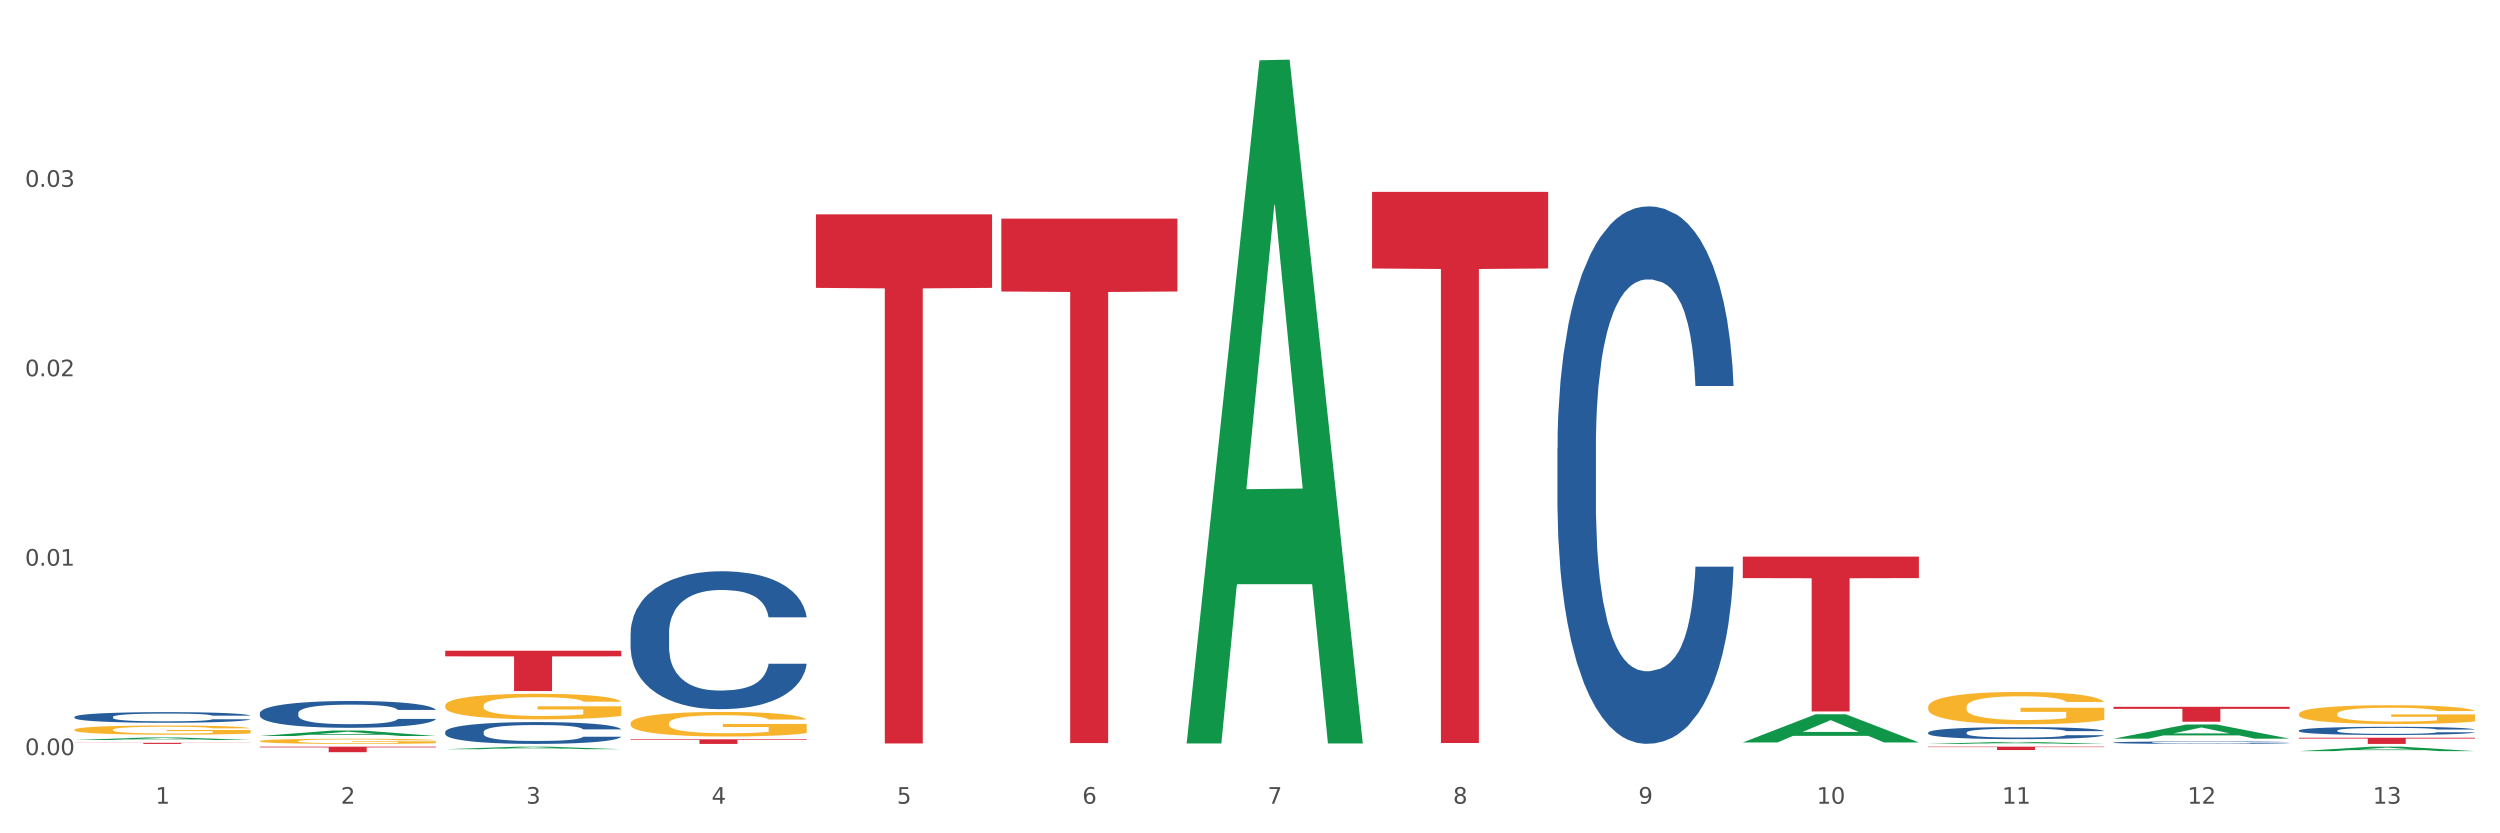 <?xml version="1.0" encoding="utf-8" standalone="no"?>
<!DOCTYPE svg PUBLIC "-//W3C//DTD SVG 1.1//EN"
  "http://www.w3.org/Graphics/SVG/1.1/DTD/svg11.dtd">
<svg xmlns:xlink="http://www.w3.org/1999/xlink" width="1080pt" height="360pt" viewBox="0 0 1080 360" xmlns="http://www.w3.org/2000/svg" version="1.1">
 <rect x="0" y="0" width="1080" height="360" fill="#333333" stroke="none"/>
 <defs>
  <style type="text/css">*{stroke-linejoin: round; stroke-linecap: butt}</style>
 </defs>
 <g id="figure_1">
  <g id="patch_1">
   <path d="M 0 360 
L 1080 360 
L 1080 0 
L 0 0 
z
" style="fill: #ffffff; stroke: #ffffff; stroke-linejoin: miter"/>
  </g>
  <g id="axes_1">
   <g id="matplotlib.axis_1">
    <g id="xtick_1">
     <g id="text_1">
      <!-- 1 -->
      <g style="fill: #4d4d4d" transform="translate(67.159 347.204) scale(0.096 -0.096)">
       <defs>
        <path id="DejaVuSans-31" d="M 794 531 
L 1825 531 
L 1825 4091 
L 703 3866 
L 703 4441 
L 1819 4666 
L 2450 4666 
L 2450 531 
L 3481 531 
L 3481 0 
L 794 0 
L 794 531 
z
" transform="scale(0.016)"/>
       </defs>
       <use xlink:href="#DejaVuSans-31"/>
      </g>
     </g>
    </g>
    <g id="xtick_2">
     <g id="text_2">
      <!-- 2 -->
      <g style="fill: #4d4d4d" transform="translate(147.238 347.204) scale(0.096 -0.096)">
       <defs>
        <path id="DejaVuSans-32" d="M 1228 531 
L 3431 531 
L 3431 0 
L 469 0 
L 469 531 
Q 828 903 1448 1529 
Q 2069 2156 2228 2338 
Q 2531 2678 2651 2914 
Q 2772 3150 2772 3378 
Q 2772 3750 2511 3984 
Q 2250 4219 1831 4219 
Q 1534 4219 1204 4116 
Q 875 4013 500 3803 
L 500 4441 
Q 881 4594 1212 4672 
Q 1544 4750 1819 4750 
Q 2544 4750 2975 4387 
Q 3406 4025 3406 3419 
Q 3406 3131 3298 2873 
Q 3191 2616 2906 2266 
Q 2828 2175 2409 1742 
Q 1991 1309 1228 531 
z
" transform="scale(0.016)"/>
       </defs>
       <use xlink:href="#DejaVuSans-32"/>
      </g>
     </g>
    </g>
    <g id="xtick_3">
     <g id="text_3">
      <!-- 3 -->
      <g style="fill: #4d4d4d" transform="translate(227.317 347.204) scale(0.096 -0.096)">
       <defs>
        <path id="DejaVuSans-33" d="M 2597 2516 
Q 3050 2419 3304 2112 
Q 3559 1806 3559 1356 
Q 3559 666 3084 287 
Q 2609 -91 1734 -91 
Q 1441 -91 1130 -33 
Q 819 25 488 141 
L 488 750 
Q 750 597 1062 519 
Q 1375 441 1716 441 
Q 2309 441 2620 675 
Q 2931 909 2931 1356 
Q 2931 1769 2642 2001 
Q 2353 2234 1838 2234 
L 1294 2234 
L 1294 2753 
L 1863 2753 
Q 2328 2753 2575 2939 
Q 2822 3125 2822 3475 
Q 2822 3834 2567 4026 
Q 2313 4219 1838 4219 
Q 1578 4219 1281 4162 
Q 984 4106 628 3988 
L 628 4550 
Q 988 4650 1302 4700 
Q 1616 4750 1894 4750 
Q 2613 4750 3031 4423 
Q 3450 4097 3450 3541 
Q 3450 3153 3228 2886 
Q 3006 2619 2597 2516 
z
" transform="scale(0.016)"/>
       </defs>
       <use xlink:href="#DejaVuSans-33"/>
      </g>
     </g>
    </g>
    <g id="xtick_4">
     <g id="text_4">
      <!-- 4 -->
      <g style="fill: #4d4d4d" transform="translate(307.396 347.204) scale(0.096 -0.096)">
       <defs>
        <path id="DejaVuSans-34" d="M 2419 4116 
L 825 1625 
L 2419 1625 
L 2419 4116 
z
M 2253 4666 
L 3047 4666 
L 3047 1625 
L 3713 1625 
L 3713 1100 
L 3047 1100 
L 3047 0 
L 2419 0 
L 2419 1100 
L 313 1100 
L 313 1709 
L 2253 4666 
z
" transform="scale(0.016)"/>
       </defs>
       <use xlink:href="#DejaVuSans-34"/>
      </g>
     </g>
    </g>
    <g id="xtick_5">
     <g id="text_5">
      <!-- 5 -->
      <g style="fill: #4d4d4d" transform="translate(387.475 347.204) scale(0.096 -0.096)">
       <defs>
        <path id="DejaVuSans-35" d="M 691 4666 
L 3169 4666 
L 3169 4134 
L 1269 4134 
L 1269 2991 
Q 1406 3038 1543 3061 
Q 1681 3084 1819 3084 
Q 2600 3084 3056 2656 
Q 3513 2228 3513 1497 
Q 3513 744 3044 326 
Q 2575 -91 1722 -91 
Q 1428 -91 1123 -41 
Q 819 9 494 109 
L 494 744 
Q 775 591 1075 516 
Q 1375 441 1709 441 
Q 2250 441 2565 725 
Q 2881 1009 2881 1497 
Q 2881 1984 2565 2268 
Q 2250 2553 1709 2553 
Q 1456 2553 1204 2497 
Q 953 2441 691 2322 
L 691 4666 
z
" transform="scale(0.016)"/>
       </defs>
       <use xlink:href="#DejaVuSans-35"/>
      </g>
     </g>
    </g>
    <g id="xtick_6">
     <g id="text_6">
      <!-- 6 -->
      <g style="fill: #4d4d4d" transform="translate(467.554 347.204) scale(0.096 -0.096)">
       <defs>
        <path id="DejaVuSans-36" d="M 2113 2584 
Q 1688 2584 1439 2293 
Q 1191 2003 1191 1497 
Q 1191 994 1439 701 
Q 1688 409 2113 409 
Q 2538 409 2786 701 
Q 3034 994 3034 1497 
Q 3034 2003 2786 2293 
Q 2538 2584 2113 2584 
z
M 3366 4563 
L 3366 3988 
Q 3128 4100 2886 4159 
Q 2644 4219 2406 4219 
Q 1781 4219 1451 3797 
Q 1122 3375 1075 2522 
Q 1259 2794 1537 2939 
Q 1816 3084 2150 3084 
Q 2853 3084 3261 2657 
Q 3669 2231 3669 1497 
Q 3669 778 3244 343 
Q 2819 -91 2113 -91 
Q 1303 -91 875 529 
Q 447 1150 447 2328 
Q 447 3434 972 4092 
Q 1497 4750 2381 4750 
Q 2619 4750 2861 4703 
Q 3103 4656 3366 4563 
z
" transform="scale(0.016)"/>
       </defs>
       <use xlink:href="#DejaVuSans-36"/>
      </g>
     </g>
    </g>
    <g id="xtick_7">
     <g id="text_7">
      <!-- 7 -->
      <g style="fill: #4d4d4d" transform="translate(547.634 347.204) scale(0.096 -0.096)">
       <defs>
        <path id="DejaVuSans-37" d="M 525 4666 
L 3525 4666 
L 3525 4397 
L 1831 0 
L 1172 0 
L 2766 4134 
L 525 4134 
L 525 4666 
z
" transform="scale(0.016)"/>
       </defs>
       <use xlink:href="#DejaVuSans-37"/>
      </g>
     </g>
    </g>
    <g id="xtick_8">
     <g id="text_8">
      <!-- 8 -->
      <g style="fill: #4d4d4d" transform="translate(627.713 347.204) scale(0.096 -0.096)">
       <defs>
        <path id="DejaVuSans-38" d="M 2034 2216 
Q 1584 2216 1326 1975 
Q 1069 1734 1069 1313 
Q 1069 891 1326 650 
Q 1584 409 2034 409 
Q 2484 409 2743 651 
Q 3003 894 3003 1313 
Q 3003 1734 2745 1975 
Q 2488 2216 2034 2216 
z
M 1403 2484 
Q 997 2584 770 2862 
Q 544 3141 544 3541 
Q 544 4100 942 4425 
Q 1341 4750 2034 4750 
Q 2731 4750 3128 4425 
Q 3525 4100 3525 3541 
Q 3525 3141 3298 2862 
Q 3072 2584 2669 2484 
Q 3125 2378 3379 2068 
Q 3634 1759 3634 1313 
Q 3634 634 3220 271 
Q 2806 -91 2034 -91 
Q 1263 -91 848 271 
Q 434 634 434 1313 
Q 434 1759 690 2068 
Q 947 2378 1403 2484 
z
M 1172 3481 
Q 1172 3119 1398 2916 
Q 1625 2713 2034 2713 
Q 2441 2713 2670 2916 
Q 2900 3119 2900 3481 
Q 2900 3844 2670 4047 
Q 2441 4250 2034 4250 
Q 1625 4250 1398 4047 
Q 1172 3844 1172 3481 
z
" transform="scale(0.016)"/>
       </defs>
       <use xlink:href="#DejaVuSans-38"/>
      </g>
     </g>
    </g>
    <g id="xtick_9">
     <g id="text_9">
      <!-- 9 -->
      <g style="fill: #4d4d4d" transform="translate(707.792 347.204) scale(0.096 -0.096)">
       <defs>
        <path id="DejaVuSans-39" d="M 703 97 
L 703 672 
Q 941 559 1184 500 
Q 1428 441 1663 441 
Q 2288 441 2617 861 
Q 2947 1281 2994 2138 
Q 2813 1869 2534 1725 
Q 2256 1581 1919 1581 
Q 1219 1581 811 2004 
Q 403 2428 403 3163 
Q 403 3881 828 4315 
Q 1253 4750 1959 4750 
Q 2769 4750 3195 4129 
Q 3622 3509 3622 2328 
Q 3622 1225 3098 567 
Q 2575 -91 1691 -91 
Q 1453 -91 1209 -44 
Q 966 3 703 97 
z
M 1959 2075 
Q 2384 2075 2632 2365 
Q 2881 2656 2881 3163 
Q 2881 3666 2632 3958 
Q 2384 4250 1959 4250 
Q 1534 4250 1286 3958 
Q 1038 3666 1038 3163 
Q 1038 2656 1286 2365 
Q 1534 2075 1959 2075 
z
" transform="scale(0.016)"/>
       </defs>
       <use xlink:href="#DejaVuSans-39"/>
      </g>
     </g>
    </g>
    <g id="xtick_10">
     <g id="text_10">
      <!-- 10 -->
      <g style="fill: #4d4d4d" transform="translate(784.817 347.204) scale(0.096 -0.096)">
       <defs>
        <path id="DejaVuSans-30" d="M 2034 4250 
Q 1547 4250 1301 3770 
Q 1056 3291 1056 2328 
Q 1056 1369 1301 889 
Q 1547 409 2034 409 
Q 2525 409 2770 889 
Q 3016 1369 3016 2328 
Q 3016 3291 2770 3770 
Q 2525 4250 2034 4250 
z
M 2034 4750 
Q 2819 4750 3233 4129 
Q 3647 3509 3647 2328 
Q 3647 1150 3233 529 
Q 2819 -91 2034 -91 
Q 1250 -91 836 529 
Q 422 1150 422 2328 
Q 422 3509 836 4129 
Q 1250 4750 2034 4750 
z
" transform="scale(0.016)"/>
       </defs>
       <use xlink:href="#DejaVuSans-31"/>
       <use xlink:href="#DejaVuSans-30" transform="translate(63.623 0)"/>
      </g>
     </g>
    </g>
    <g id="xtick_11">
     <g id="text_11">
      <!-- 11 -->
      <g style="fill: #4d4d4d" transform="translate(864.896 347.204) scale(0.096 -0.096)">
       <use xlink:href="#DejaVuSans-31"/>
       <use xlink:href="#DejaVuSans-31" transform="translate(63.623 0)"/>
      </g>
     </g>
    </g>
    <g id="xtick_12">
     <g id="text_12">
      <!-- 12 -->
      <g style="fill: #4d4d4d" transform="translate(944.975 347.204) scale(0.096 -0.096)">
       <use xlink:href="#DejaVuSans-31"/>
       <use xlink:href="#DejaVuSans-32" transform="translate(63.623 0)"/>
      </g>
     </g>
    </g>
    <g id="xtick_13">
     <g id="text_13">
      <!-- 13 -->
      <g style="fill: #4d4d4d" transform="translate(1025.054 347.204) scale(0.096 -0.096)">
       <use xlink:href="#DejaVuSans-31"/>
       <use xlink:href="#DejaVuSans-33" transform="translate(63.623 0)"/>
      </g>
     </g>
    </g>
    <g id="xtick_14"/>
    <g id="xtick_15"/>
    <g id="xtick_16"/>
    <g id="xtick_17"/>
    <g id="xtick_18"/>
    <g id="xtick_19"/>
    <g id="xtick_20"/>
    <g id="xtick_21"/>
    <g id="xtick_22"/>
    <g id="xtick_23"/>
    <g id="xtick_24"/>
    <g id="xtick_25"/>
   </g>
   <g id="matplotlib.axis_2">
    <g id="ytick_1">
     <g id="text_14">
      <!-- 0.00 -->
      <g style="fill: #4d4d4d" transform="translate(10.8 326.205) scale(0.096 -0.096)">
       <defs>
        <path id="DejaVuSans-2e" d="M 684 794 
L 1344 794 
L 1344 0 
L 684 0 
L 684 794 
z
" transform="scale(0.016)"/>
       </defs>
       <use xlink:href="#DejaVuSans-30"/>
       <use xlink:href="#DejaVuSans-2e" transform="translate(63.623 0)"/>
       <use xlink:href="#DejaVuSans-30" transform="translate(95.41 0)"/>
       <use xlink:href="#DejaVuSans-30" transform="translate(159.033 0)"/>
      </g>
     </g>
    </g>
    <g id="ytick_2">
     <g id="text_15">
      <!-- 0.01 -->
      <g style="fill: #4d4d4d" transform="translate(10.8 244.375) scale(0.096 -0.096)">
       <use xlink:href="#DejaVuSans-30"/>
       <use xlink:href="#DejaVuSans-2e" transform="translate(63.623 0)"/>
       <use xlink:href="#DejaVuSans-30" transform="translate(95.41 0)"/>
       <use xlink:href="#DejaVuSans-31" transform="translate(159.033 0)"/>
      </g>
     </g>
    </g>
    <g id="ytick_3">
     <g id="text_16">
      <!-- 0.02 -->
      <g style="fill: #4d4d4d" transform="translate(10.8 162.546) scale(0.096 -0.096)">
       <use xlink:href="#DejaVuSans-30"/>
       <use xlink:href="#DejaVuSans-2e" transform="translate(63.623 0)"/>
       <use xlink:href="#DejaVuSans-30" transform="translate(95.41 0)"/>
       <use xlink:href="#DejaVuSans-32" transform="translate(159.033 0)"/>
      </g>
     </g>
    </g>
    <g id="ytick_4">
     <g id="text_17">
      <!-- 0.03 -->
      <g style="fill: #4d4d4d" transform="translate(10.8 80.716) scale(0.096 -0.096)">
       <use xlink:href="#DejaVuSans-30"/>
       <use xlink:href="#DejaVuSans-2e" transform="translate(63.623 0)"/>
       <use xlink:href="#DejaVuSans-30" transform="translate(95.41 0)"/>
       <use xlink:href="#DejaVuSans-33" transform="translate(159.033 0)"/>
      </g>
     </g>
    </g>
    <g id="ytick_5"/>
    <g id="ytick_6"/>
    <g id="ytick_7"/>
    <g id="ytick_8"/>
   </g>
   <g id="PolyCollection_1">
    <path d="M 32.175 319.691 
L 32.253 319.69 
L 63.625 318.577 
L 76.644 318.576 
L 108.25 319.693 
L 93.192 319.693 
L 86.369 319.433 
L 53.978 319.433 
L 53.743 319.437 
L 47.155 319.693 
L 32.175 319.693 
L 32.175 319.691 
L 58.056 319.278 
L 82.291 319.277 
L 70.291 318.814 
L 70.134 318.812 
L 69.977 318.815 
L 57.978 319.277 
L 58.056 319.278 
L 32.175 319.691 
z
" clip-path="url(#pa057fc8366)" style="fill: #109648"/>
    <path d="M 112.254 317.947 
L 112.333 317.945 
L 143.704 315.597 
L 156.723 315.595 
L 188.329 317.951 
L 173.271 317.951 
L 166.448 317.403 
L 134.057 317.403 
L 133.822 317.411 
L 127.234 317.951 
L 112.254 317.951 
L 112.254 317.947 
L 138.135 317.075 
L 162.37 317.073 
L 150.37 316.097 
L 150.213 316.093 
L 150.056 316.099 
L 138.057 317.073 
L 138.135 317.075 
L 112.254 317.947 
z
" clip-path="url(#pa057fc8366)" style="fill: #109648"/>
    <path d="M 192.333 323.659 
L 192.412 323.658 
L 223.783 322.558 
L 236.802 322.557 
L 268.408 323.661 
L 253.35 323.661 
L 246.527 323.404 
L 214.136 323.404 
L 213.901 323.408 
L 207.313 323.661 
L 192.333 323.661 
L 192.333 323.659 
L 218.215 323.251 
L 242.449 323.25 
L 230.449 322.793 
L 230.292 322.791 
L 230.136 322.794 
L 218.136 323.25 
L 218.215 323.251 
L 192.333 323.659 
z
" clip-path="url(#pa057fc8366)" style="fill: #109648"/>
    <path d="M 512.65 320.624 
L 512.728 320.347 
L 544.1 26.037 
L 557.119 25.759 
L 588.725 321.179 
L 573.667 321.179 
L 566.844 252.386 
L 534.453 252.386 
L 534.218 253.496 
L 527.63 321.179 
L 512.65 321.179 
L 512.65 320.624 
L 538.531 211.333 
L 562.765 211.055 
L 550.766 88.727 
L 550.609 88.172 
L 550.452 89.004 
L 538.453 211.055 
L 538.531 211.333 
L 512.65 320.624 
z
" clip-path="url(#pa057fc8366)" style="fill: #109648"/>
    <path d="M 913.046 319.102 
L 913.124 319.096 
L 944.495 312.985 
L 957.514 312.98 
L 989.121 319.114 
L 974.063 319.114 
L 967.239 317.685 
L 934.849 317.685 
L 934.613 317.708 
L 928.025 319.114 
L 913.046 319.114 
L 913.046 319.102 
L 938.927 316.833 
L 963.161 316.827 
L 951.162 314.287 
L 951.005 314.276 
L 950.848 314.293 
L 938.848 316.827 
L 938.927 316.833 
L 913.046 319.102 
z
" clip-path="url(#pa057fc8366)" style="fill: #109648"/>
    <path d="M 993.125 324.499 
L 993.203 324.497 
L 1024.574 322.559 
L 1037.594 322.557 
L 1069.2 324.502 
L 1054.142 324.502 
L 1047.319 324.049 
L 1014.928 324.049 
L 1014.693 324.057 
L 1008.105 324.502 
L 993.125 324.502 
L 993.125 324.499 
L 1019.006 323.779 
L 1043.24 323.777 
L 1031.241 322.972 
L 1031.084 322.968 
L 1030.927 322.974 
L 1018.928 323.777 
L 1019.006 323.779 
L 993.125 324.499 
z
" clip-path="url(#pa057fc8366)" style="fill: #109648"/>
    <path d="M 752.887 320.717 
L 752.966 320.706 
L 784.337 308.564 
L 797.356 308.552 
L 828.963 320.74 
L 813.904 320.74 
L 807.081 317.902 
L 774.69 317.902 
L 774.455 317.948 
L 767.867 320.74 
L 752.887 320.74 
L 752.887 320.717 
L 778.769 316.208 
L 803.003 316.197 
L 791.003 311.15 
L 790.847 311.127 
L 790.69 311.162 
L 778.69 316.197 
L 778.769 316.208 
L 752.887 320.717 
z
" clip-path="url(#pa057fc8366)" style="fill: #109648"/>
    <path d="M 832.967 321.369 
L 833.045 321.368 
L 864.416 320.507 
L 877.435 320.506 
L 909.042 321.37 
L 893.984 321.37 
L 887.16 321.169 
L 854.769 321.169 
L 854.534 321.172 
L 847.946 321.37 
L 832.967 321.37 
L 832.967 321.369 
L 858.848 321.049 
L 883.082 321.048 
L 871.083 320.69 
L 870.926 320.688 
L 870.769 320.691 
L 858.769 321.048 
L 858.848 321.049 
L 832.967 321.369 
z
" clip-path="url(#pa057fc8366)" style="fill: #109648"/>
    <path d="M 112.254 322.557 
L 188.329 322.557 
L 188.329 322.89 
L 158.404 322.892 
L 158.404 324.95 
L 141.999 324.95 
L 141.999 322.892 
L 112.254 322.89 
L 112.254 322.56 
L 112.254 322.557 
z
" clip-path="url(#pa057fc8366)" style="fill: #d62839"/>
    <path d="M 32.175 320.88 
L 108.25 320.88 
L 108.25 320.948 
L 78.325 320.949 
L 78.325 321.37 
L 61.92 321.37 
L 61.92 320.949 
L 32.175 320.948 
L 32.175 320.881 
L 32.175 320.88 
z
" clip-path="url(#pa057fc8366)" style="fill: #d62839"/>
    <path d="M 272.412 319.361 
L 348.488 319.361 
L 348.488 319.64 
L 318.562 319.642 
L 318.562 321.37 
L 302.157 321.37 
L 302.157 319.642 
L 272.412 319.64 
L 272.412 319.363 
L 272.412 319.361 
z
" clip-path="url(#pa057fc8366)" style="fill: #d62839"/>
    <path d="M 993.125 318.704 
L 1069.2 318.704 
L 1069.2 319.075 
L 1039.275 319.077 
L 1039.275 321.37 
L 1022.87 321.37 
L 1022.87 319.077 
L 993.125 319.075 
L 993.125 318.707 
L 993.125 318.704 
z
" clip-path="url(#pa057fc8366)" style="fill: #d62839"/>
    <path d="M 913.046 305.333 
L 989.121 305.333 
L 989.121 306.23 
L 959.196 306.236 
L 959.196 311.792 
L 942.791 311.792 
L 942.791 306.236 
L 913.046 306.23 
L 913.046 305.339 
L 913.046 305.333 
z
" clip-path="url(#pa057fc8366)" style="fill: #d62839"/>
    <path d="M 832.967 322.557 
L 909.042 322.557 
L 909.042 322.761 
L 879.116 322.762 
L 879.116 324.022 
L 862.712 324.022 
L 862.712 322.762 
L 832.967 322.761 
L 832.967 322.559 
L 832.967 322.557 
z
" clip-path="url(#pa057fc8366)" style="fill: #d62839"/>
    <path d="M 752.887 240.442 
L 828.963 240.442 
L 828.963 249.742 
L 799.037 249.805 
L 799.037 307.365 
L 782.632 307.365 
L 782.632 249.805 
L 752.887 249.742 
L 752.887 240.505 
L 752.887 240.442 
z
" clip-path="url(#pa057fc8366)" style="fill: #d62839"/>
    <path d="M 592.729 82.898 
L 668.804 82.898 
L 668.804 115.981 
L 638.879 116.205 
L 638.879 320.966 
L 622.474 320.966 
L 622.474 116.205 
L 592.729 115.981 
L 592.729 83.121 
L 592.729 82.898 
z
" clip-path="url(#pa057fc8366)" style="fill: #d62839"/>
    <path d="M 352.492 92.595 
L 428.567 92.595 
L 428.567 124.361 
L 398.641 124.576 
L 398.641 321.183 
L 382.237 321.183 
L 382.237 124.576 
L 352.492 124.361 
L 352.492 92.81 
L 352.492 92.595 
z
" clip-path="url(#pa057fc8366)" style="fill: #d62839"/>
    <path d="M 432.571 94.441 
L 508.646 94.441 
L 508.646 125.924 
L 478.721 126.137 
L 478.721 320.996 
L 462.316 320.996 
L 462.316 126.137 
L 432.571 125.924 
L 432.571 94.653 
L 432.571 94.441 
z
" clip-path="url(#pa057fc8366)" style="fill: #d62839"/>
    <path d="M 192.333 281.129 
L 268.408 281.129 
L 268.408 283.547 
L 238.483 283.563 
L 238.483 298.527 
L 222.078 298.527 
L 222.078 283.563 
L 192.333 283.547 
L 192.333 281.146 
L 192.333 281.129 
z
" clip-path="url(#pa057fc8366)" style="fill: #d62839"/>
    <path d="M 272.412 273.556 
L 272.502 273.501 
L 272.502 271.978 
L 272.772 269.91 
L 273.761 266.101 
L 275.02 263.217 
L 277.178 259.843 
L 278.347 258.429 
L 279.876 256.851 
L 283.023 254.293 
L 286.62 252.117 
L 289.138 250.919 
L 291.027 250.158 
L 295.253 248.797 
L 297.681 248.199 
L 300.199 247.709 
L 302.357 247.382 
L 305.954 247.002 
L 308.831 246.838 
L 312.159 246.784 
L 314.946 246.838 
L 318.633 247.056 
L 324.028 247.709 
L 326.097 248.09 
L 328.884 248.743 
L 331.762 249.613 
L 334.1 250.484 
L 336.798 251.736 
L 339.585 253.368 
L 342.283 255.436 
L 344.171 257.34 
L 345.7 259.354 
L 347.049 261.802 
L 348.038 264.469 
L 348.488 266.7 
L 332.032 266.7 
L 331.582 264.686 
L 330.683 262.51 
L 329.784 261.041 
L 328.794 259.843 
L 327.266 258.483 
L 325.917 257.612 
L 323.669 256.579 
L 321.601 255.926 
L 319.892 255.545 
L 317.824 255.218 
L 313.418 254.892 
L 310.27 254.892 
L 308.292 255 
L 305.864 255.273 
L 303.796 255.653 
L 301.368 256.306 
L 299.479 257.014 
L 297.591 257.939 
L 296.512 258.592 
L 294.893 259.789 
L 293.814 260.768 
L 292.375 262.455 
L 291.566 263.652 
L 290.127 266.754 
L 289.498 269.039 
L 289.228 270.617 
L 289.048 272.359 
L 289.048 280.847 
L 289.588 284.656 
L 290.037 286.289 
L 290.757 288.139 
L 292.106 290.533 
L 294.084 292.873 
L 296.152 294.56 
L 297.861 295.594 
L 299.479 296.356 
L 301.098 296.954 
L 303.076 297.498 
L 304.695 297.825 
L 307.123 298.151 
L 310 298.314 
L 312.249 298.314 
L 316.835 298.042 
L 318.903 297.77 
L 320.881 297.389 
L 323.039 296.791 
L 324.748 296.138 
L 325.737 295.648 
L 327.356 294.614 
L 328.615 293.526 
L 329.694 292.274 
L 330.413 291.186 
L 331.222 289.554 
L 331.852 287.704 
L 332.032 286.724 
L 348.488 286.724 
L 348.128 288.683 
L 347.498 290.588 
L 346.24 293.145 
L 345.25 294.614 
L 343.722 296.41 
L 342.103 297.934 
L 339.855 299.62 
L 337.787 300.872 
L 335.629 301.96 
L 333.291 302.94 
L 329.064 304.3 
L 327.535 304.681 
L 324.298 305.334 
L 321.78 305.715 
L 318.094 306.096 
L 314.317 306.313 
L 310.36 306.368 
L 306.853 306.259 
L 302.986 305.933 
L 300.558 305.606 
L 297.861 305.116 
L 294.713 304.355 
L 291.746 303.429 
L 288.958 302.341 
L 286.351 301.09 
L 283.923 299.675 
L 280.775 297.335 
L 278.437 295.05 
L 276.729 292.927 
L 275.56 291.132 
L 274.391 288.846 
L 273.761 287.268 
L 272.772 283.459 
L 272.412 279.922 
L 272.412 273.556 
z
" clip-path="url(#pa057fc8366)" style="fill: #255c99"/>
    <path d="M 832.967 316.441 
L 833.056 316.436 
L 833.056 316.303 
L 833.326 316.121 
L 834.315 315.787 
L 835.574 315.534 
L 837.732 315.239 
L 838.901 315.114 
L 840.43 314.976 
L 843.577 314.752 
L 847.174 314.561 
L 849.692 314.456 
L 851.581 314.389 
L 855.807 314.27 
L 858.235 314.217 
L 860.753 314.174 
L 862.911 314.146 
L 866.508 314.112 
L 869.385 314.098 
L 872.713 314.093 
L 875.5 314.098 
L 879.187 314.117 
L 884.583 314.174 
L 886.651 314.208 
L 889.438 314.265 
L 892.316 314.341 
L 894.654 314.418 
L 897.352 314.527 
L 900.139 314.671 
L 902.837 314.852 
L 904.725 315.019 
L 906.254 315.196 
L 907.603 315.41 
L 908.592 315.644 
L 909.042 315.84 
L 892.586 315.84 
L 892.136 315.663 
L 891.237 315.472 
L 890.338 315.343 
L 889.348 315.239 
L 887.82 315.119 
L 886.471 315.043 
L 884.223 314.952 
L 882.155 314.895 
L 880.446 314.862 
L 878.378 314.833 
L 873.972 314.804 
L 870.824 314.804 
L 868.846 314.814 
L 866.418 314.838 
L 864.35 314.871 
L 861.922 314.928 
L 860.033 314.99 
L 858.145 315.071 
L 857.066 315.129 
L 855.447 315.234 
L 854.368 315.32 
L 852.929 315.468 
L 852.12 315.573 
L 850.681 315.845 
L 850.052 316.045 
L 849.782 316.183 
L 849.602 316.336 
L 849.602 317.08 
L 850.142 317.415 
L 850.591 317.558 
L 851.311 317.72 
L 852.66 317.93 
L 854.638 318.135 
L 856.706 318.283 
L 858.415 318.374 
L 860.033 318.44 
L 861.652 318.493 
L 863.63 318.541 
L 865.249 318.569 
L 867.677 318.598 
L 870.554 318.612 
L 872.803 318.612 
L 877.389 318.588 
L 879.457 318.565 
L 881.435 318.531 
L 883.593 318.479 
L 885.302 318.421 
L 886.291 318.378 
L 887.91 318.288 
L 889.169 318.192 
L 890.248 318.083 
L 890.967 317.987 
L 891.776 317.844 
L 892.406 317.682 
L 892.586 317.596 
L 909.042 317.596 
L 908.682 317.768 
L 908.053 317.935 
L 906.794 318.159 
L 905.804 318.288 
L 904.276 318.445 
L 902.657 318.579 
L 900.409 318.727 
L 898.341 318.837 
L 896.183 318.932 
L 893.845 319.018 
L 889.618 319.137 
L 888.09 319.171 
L 884.852 319.228 
L 882.334 319.261 
L 878.648 319.295 
L 874.871 319.314 
L 870.914 319.319 
L 867.407 319.309 
L 863.54 319.28 
L 861.113 319.252 
L 858.415 319.209 
L 855.268 319.142 
L 852.3 319.061 
L 849.512 318.965 
L 846.905 318.856 
L 844.477 318.732 
L 841.329 318.526 
L 838.991 318.326 
L 837.283 318.14 
L 836.114 317.982 
L 834.945 317.782 
L 834.315 317.644 
L 833.326 317.31 
L 832.967 316.999 
L 832.967 316.441 
z
" clip-path="url(#pa057fc8366)" style="fill: #255c99"/>
    <path d="M 672.808 193.482 
L 672.898 193.27 
L 672.898 187.332 
L 673.168 179.274 
L 674.157 164.43 
L 675.416 153.191 
L 677.574 140.044 
L 678.743 134.53 
L 680.272 128.381 
L 683.419 118.414 
L 687.016 109.932 
L 689.534 105.267 
L 691.422 102.298 
L 695.649 96.996 
L 698.077 94.664 
L 700.595 92.755 
L 702.753 91.483 
L 706.35 89.999 
L 709.227 89.362 
L 712.554 89.15 
L 715.342 89.362 
L 719.029 90.211 
L 724.424 92.755 
L 726.492 94.24 
L 729.28 96.784 
L 732.158 100.177 
L 734.496 103.57 
L 737.193 108.447 
L 739.981 114.809 
L 742.679 122.867 
L 744.567 130.289 
L 746.096 138.135 
L 747.445 147.678 
L 748.434 158.068 
L 748.883 166.763 
L 732.427 166.763 
L 731.978 158.917 
L 731.079 150.434 
L 730.179 144.709 
L 729.19 140.044 
L 727.661 134.742 
L 726.313 131.349 
L 724.065 127.32 
L 721.996 124.776 
L 720.288 123.291 
L 718.22 122.019 
L 713.813 120.747 
L 710.666 120.747 
L 708.688 121.171 
L 706.26 122.231 
L 704.191 123.715 
L 701.764 126.26 
L 699.875 129.017 
L 697.987 132.622 
L 696.908 135.166 
L 695.289 139.832 
L 694.21 143.649 
L 692.771 150.222 
L 691.962 154.888 
L 690.523 166.975 
L 689.894 175.881 
L 689.624 182.031 
L 689.444 188.816 
L 689.444 221.897 
L 689.984 236.741 
L 690.433 243.103 
L 691.153 250.312 
L 692.501 259.643 
L 694.48 268.761 
L 696.548 275.335 
L 698.257 279.364 
L 699.875 282.333 
L 701.494 284.665 
L 703.472 286.786 
L 705.091 288.058 
L 707.519 289.331 
L 710.396 289.967 
L 712.644 289.967 
L 717.23 288.907 
L 719.299 287.846 
L 721.277 286.362 
L 723.435 284.029 
L 725.144 281.485 
L 726.133 279.576 
L 727.751 275.547 
L 729.01 271.306 
L 730.089 266.429 
L 730.809 262.188 
L 731.618 255.826 
L 732.248 248.616 
L 732.427 244.799 
L 748.883 244.799 
L 748.524 252.433 
L 747.894 259.855 
L 746.635 269.822 
L 745.646 275.547 
L 744.117 282.545 
L 742.499 288.482 
L 740.251 295.056 
L 738.183 299.933 
L 736.024 304.175 
L 733.686 307.992 
L 729.46 313.293 
L 727.931 314.777 
L 724.694 317.322 
L 722.176 318.806 
L 718.489 320.291 
L 714.713 321.139 
L 710.756 321.351 
L 707.249 320.927 
L 703.382 319.655 
L 700.954 318.382 
L 698.257 316.474 
L 695.109 313.505 
L 692.142 309.9 
L 689.354 305.659 
L 686.746 300.782 
L 684.318 295.268 
L 681.171 286.15 
L 678.833 277.243 
L 677.125 268.973 
L 675.956 261.976 
L 674.787 253.069 
L 674.157 246.92 
L 673.168 232.076 
L 672.808 218.292 
L 672.808 193.482 
z
" clip-path="url(#pa057fc8366)" style="fill: #255c99"/>
    <path d="M 913.046 320.781 
L 913.136 320.78 
L 913.136 320.753 
L 913.405 320.716 
L 914.395 320.648 
L 915.653 320.596 
L 917.812 320.535 
L 918.981 320.51 
L 920.509 320.482 
L 923.657 320.436 
L 927.254 320.397 
L 929.771 320.375 
L 931.66 320.361 
L 935.886 320.337 
L 938.314 320.326 
L 940.832 320.317 
L 942.99 320.312 
L 946.587 320.305 
L 949.465 320.302 
L 952.792 320.301 
L 955.579 320.302 
L 959.266 320.306 
L 964.662 320.317 
L 966.73 320.324 
L 969.518 320.336 
L 972.395 320.352 
L 974.733 320.367 
L 977.431 320.39 
L 980.218 320.419 
L 982.916 320.456 
L 984.805 320.49 
L 986.333 320.526 
L 987.682 320.57 
L 988.671 320.618 
L 989.121 320.658 
L 972.665 320.658 
L 972.215 320.622 
L 971.316 320.583 
L 970.417 320.557 
L 969.428 320.535 
L 967.899 320.511 
L 966.55 320.495 
L 964.302 320.477 
L 962.234 320.465 
L 960.525 320.458 
L 958.457 320.452 
L 954.051 320.446 
L 950.903 320.446 
L 948.925 320.448 
L 946.497 320.453 
L 944.429 320.46 
L 942.001 320.472 
L 940.113 320.484 
L 938.224 320.501 
L 937.145 320.513 
L 935.527 320.534 
L 934.447 320.552 
L 933.009 320.582 
L 932.199 320.604 
L 930.761 320.659 
L 930.131 320.7 
L 929.861 320.729 
L 929.681 320.76 
L 929.681 320.912 
L 930.221 320.981 
L 930.671 321.01 
L 931.39 321.043 
L 932.739 321.086 
L 934.717 321.128 
L 936.785 321.158 
L 938.494 321.177 
L 940.113 321.191 
L 941.731 321.201 
L 943.71 321.211 
L 945.328 321.217 
L 947.756 321.223 
L 950.634 321.226 
L 952.882 321.226 
L 957.468 321.221 
L 959.536 321.216 
L 961.514 321.209 
L 963.673 321.198 
L 965.381 321.187 
L 966.37 321.178 
L 967.989 321.159 
L 969.248 321.14 
L 970.327 321.117 
L 971.046 321.098 
L 971.856 321.068 
L 972.485 321.035 
L 972.665 321.018 
L 989.121 321.018 
L 988.761 321.053 
L 988.132 321.087 
L 986.873 321.133 
L 985.884 321.159 
L 984.355 321.192 
L 982.736 321.219 
L 980.488 321.249 
L 978.42 321.272 
L 976.262 321.291 
L 973.924 321.309 
L 969.697 321.333 
L 968.169 321.34 
L 964.931 321.352 
L 962.414 321.359 
L 958.727 321.365 
L 954.95 321.369 
L 950.993 321.37 
L 947.486 321.368 
L 943.62 321.362 
L 941.192 321.357 
L 938.494 321.348 
L 935.347 321.334 
L 932.379 321.318 
L 929.592 321.298 
L 926.984 321.276 
L 924.556 321.25 
L 921.409 321.208 
L 919.071 321.167 
L 917.362 321.129 
L 916.193 321.097 
L 915.024 321.056 
L 914.395 321.027 
L 913.405 320.959 
L 913.046 320.896 
L 913.046 320.781 
z
" clip-path="url(#pa057fc8366)" style="fill: #255c99"/>
    <path d="M 993.125 315.564 
L 993.215 315.56 
L 993.215 315.47 
L 993.485 315.347 
L 994.474 315.12 
L 995.733 314.948 
L 997.891 314.747 
L 999.06 314.663 
L 1000.588 314.569 
L 1003.736 314.417 
L 1007.333 314.287 
L 1009.851 314.216 
L 1011.739 314.171 
L 1015.965 314.09 
L 1018.393 314.054 
L 1020.911 314.025 
L 1023.069 314.005 
L 1026.666 313.983 
L 1029.544 313.973 
L 1032.871 313.97 
L 1035.659 313.973 
L 1039.345 313.986 
L 1044.741 314.025 
L 1046.809 314.047 
L 1049.597 314.086 
L 1052.474 314.138 
L 1054.812 314.19 
L 1057.51 314.265 
L 1060.298 314.362 
L 1062.995 314.485 
L 1064.884 314.598 
L 1066.412 314.718 
L 1067.761 314.864 
L 1068.75 315.023 
L 1069.2 315.155 
L 1052.744 315.155 
L 1052.294 315.036 
L 1051.395 314.906 
L 1050.496 314.818 
L 1049.507 314.747 
L 1047.978 314.666 
L 1046.629 314.614 
L 1044.381 314.553 
L 1042.313 314.514 
L 1040.604 314.491 
L 1038.536 314.472 
L 1034.13 314.452 
L 1030.983 314.452 
L 1029.004 314.459 
L 1026.576 314.475 
L 1024.508 314.498 
L 1022.08 314.537 
L 1020.192 314.579 
L 1018.303 314.634 
L 1017.224 314.673 
L 1015.606 314.744 
L 1014.527 314.802 
L 1013.088 314.903 
L 1012.278 314.974 
L 1010.84 315.159 
L 1010.21 315.295 
L 1009.94 315.389 
L 1009.761 315.492 
L 1009.761 315.998 
L 1010.3 316.224 
L 1010.75 316.322 
L 1011.469 316.432 
L 1012.818 316.574 
L 1014.796 316.714 
L 1016.865 316.814 
L 1018.573 316.876 
L 1020.192 316.921 
L 1021.81 316.957 
L 1023.789 316.989 
L 1025.407 317.008 
L 1027.835 317.028 
L 1030.713 317.038 
L 1032.961 317.038 
L 1037.547 317.021 
L 1039.615 317.005 
L 1041.594 316.982 
L 1043.752 316.947 
L 1045.46 316.908 
L 1046.449 316.879 
L 1048.068 316.817 
L 1049.327 316.752 
L 1050.406 316.678 
L 1051.125 316.613 
L 1051.935 316.516 
L 1052.564 316.406 
L 1052.744 316.348 
L 1069.2 316.348 
L 1068.84 316.464 
L 1068.211 316.578 
L 1066.952 316.73 
L 1065.963 316.817 
L 1064.434 316.924 
L 1062.815 317.015 
L 1060.567 317.115 
L 1058.499 317.19 
L 1056.341 317.255 
L 1054.003 317.313 
L 1049.777 317.394 
L 1048.248 317.417 
L 1045.011 317.455 
L 1042.493 317.478 
L 1038.806 317.501 
L 1035.029 317.514 
L 1031.072 317.517 
L 1027.565 317.51 
L 1023.699 317.491 
L 1021.271 317.472 
L 1018.573 317.442 
L 1015.426 317.397 
L 1012.458 317.342 
L 1009.671 317.277 
L 1007.063 317.203 
L 1004.635 317.119 
L 1001.488 316.979 
L 999.15 316.843 
L 997.441 316.717 
L 996.272 316.61 
L 995.103 316.474 
L 994.474 316.38 
L 993.485 316.153 
L 993.125 315.943 
L 993.125 315.564 
z
" clip-path="url(#pa057fc8366)" style="fill: #255c99"/>
    <path d="M 32.175 309.705 
L 32.265 309.701 
L 32.265 309.583 
L 32.535 309.424 
L 33.524 309.13 
L 34.783 308.908 
L 36.941 308.648 
L 38.11 308.539 
L 39.639 308.418 
L 42.786 308.221 
L 46.383 308.053 
L 48.901 307.961 
L 50.789 307.902 
L 55.016 307.797 
L 57.443 307.751 
L 59.961 307.713 
L 62.119 307.688 
L 65.716 307.659 
L 68.594 307.646 
L 71.921 307.642 
L 74.709 307.646 
L 78.396 307.663 
L 83.791 307.713 
L 85.859 307.743 
L 88.647 307.793 
L 91.524 307.86 
L 93.862 307.927 
L 96.56 308.023 
L 99.348 308.149 
L 102.045 308.309 
L 103.934 308.455 
L 105.463 308.61 
L 106.811 308.799 
L 107.801 309.005 
L 108.25 309.177 
L 91.794 309.177 
L 91.345 309.021 
L 90.445 308.854 
L 89.546 308.74 
L 88.557 308.648 
L 87.028 308.543 
L 85.679 308.476 
L 83.431 308.397 
L 81.363 308.346 
L 79.655 308.317 
L 77.586 308.292 
L 73.18 308.267 
L 70.033 308.267 
L 68.054 308.275 
L 65.627 308.296 
L 63.558 308.325 
L 61.13 308.376 
L 59.242 308.43 
L 57.354 308.501 
L 56.274 308.552 
L 54.656 308.644 
L 53.577 308.72 
L 52.138 308.849 
L 51.329 308.942 
L 49.89 309.181 
L 49.26 309.357 
L 48.991 309.478 
L 48.811 309.613 
L 48.811 310.267 
L 49.35 310.56 
L 49.8 310.686 
L 50.519 310.829 
L 51.868 311.013 
L 53.847 311.193 
L 55.915 311.323 
L 57.623 311.403 
L 59.242 311.462 
L 60.861 311.508 
L 62.839 311.55 
L 64.457 311.575 
L 66.885 311.6 
L 69.763 311.613 
L 72.011 311.613 
L 76.597 311.592 
L 78.665 311.571 
L 80.644 311.541 
L 82.802 311.495 
L 84.51 311.445 
L 85.5 311.407 
L 87.118 311.327 
L 88.377 311.244 
L 89.456 311.147 
L 90.176 311.063 
L 90.985 310.938 
L 91.614 310.795 
L 91.794 310.72 
L 108.25 310.72 
L 107.89 310.87 
L 107.261 311.017 
L 106.002 311.214 
L 105.013 311.327 
L 103.484 311.466 
L 101.866 311.583 
L 99.618 311.713 
L 97.549 311.81 
L 95.391 311.894 
L 93.053 311.969 
L 88.827 312.074 
L 87.298 312.103 
L 84.061 312.153 
L 81.543 312.183 
L 77.856 312.212 
L 74.079 312.229 
L 70.123 312.233 
L 66.616 312.225 
L 62.749 312.2 
L 60.321 312.174 
L 57.623 312.137 
L 54.476 312.078 
L 51.509 312.007 
L 48.721 311.923 
L 46.113 311.826 
L 43.685 311.717 
L 40.538 311.537 
L 38.2 311.361 
L 36.491 311.198 
L 35.322 311.059 
L 34.153 310.883 
L 33.524 310.761 
L 32.535 310.468 
L 32.175 310.195 
L 32.175 309.705 
z
" clip-path="url(#pa057fc8366)" style="fill: #255c99"/>
    <path d="M 112.254 308.035 
L 112.344 308.025 
L 112.344 307.729 
L 112.614 307.327 
L 113.603 306.587 
L 114.862 306.027 
L 117.02 305.372 
L 118.189 305.097 
L 119.718 304.791 
L 122.865 304.294 
L 126.462 303.872 
L 128.98 303.639 
L 130.868 303.491 
L 135.095 303.227 
L 137.523 303.111 
L 140.04 303.016 
L 142.199 302.952 
L 145.796 302.878 
L 148.673 302.847 
L 152 302.836 
L 154.788 302.847 
L 158.475 302.889 
L 163.87 303.016 
L 165.938 303.09 
L 168.726 303.216 
L 171.604 303.385 
L 173.942 303.555 
L 176.639 303.798 
L 179.427 304.115 
L 182.125 304.516 
L 184.013 304.886 
L 185.542 305.277 
L 186.891 305.753 
L 187.88 306.27 
L 188.329 306.704 
L 171.873 306.704 
L 171.424 306.313 
L 170.525 305.89 
L 169.625 305.605 
L 168.636 305.372 
L 167.107 305.108 
L 165.759 304.939 
L 163.51 304.738 
L 161.442 304.611 
L 159.734 304.537 
L 157.665 304.474 
L 153.259 304.411 
L 150.112 304.411 
L 148.134 304.432 
L 145.706 304.484 
L 143.637 304.558 
L 141.209 304.685 
L 139.321 304.823 
L 137.433 305.002 
L 136.354 305.129 
L 134.735 305.362 
L 133.656 305.552 
L 132.217 305.879 
L 131.408 306.112 
L 129.969 306.714 
L 129.34 307.158 
L 129.07 307.465 
L 128.89 307.803 
L 128.89 309.451 
L 129.43 310.191 
L 129.879 310.508 
L 130.599 310.867 
L 131.947 311.332 
L 133.926 311.787 
L 135.994 312.114 
L 137.702 312.315 
L 139.321 312.463 
L 140.94 312.579 
L 142.918 312.685 
L 144.537 312.748 
L 146.965 312.812 
L 149.842 312.843 
L 152.09 312.843 
L 156.676 312.791 
L 158.745 312.738 
L 160.723 312.664 
L 162.881 312.548 
L 164.59 312.421 
L 165.579 312.326 
L 167.197 312.125 
L 168.456 311.913 
L 169.535 311.67 
L 170.255 311.459 
L 171.064 311.142 
L 171.694 310.783 
L 171.873 310.593 
L 188.329 310.593 
L 187.97 310.973 
L 187.34 311.343 
L 186.081 311.84 
L 185.092 312.125 
L 183.563 312.474 
L 181.945 312.769 
L 179.697 313.097 
L 177.628 313.34 
L 175.47 313.551 
L 173.132 313.742 
L 168.906 314.006 
L 167.377 314.08 
L 164.14 314.207 
L 161.622 314.281 
L 157.935 314.355 
L 154.158 314.397 
L 150.202 314.407 
L 146.695 314.386 
L 142.828 314.323 
L 140.4 314.259 
L 137.702 314.164 
L 134.555 314.016 
L 131.588 313.837 
L 128.8 313.625 
L 126.192 313.382 
L 123.764 313.108 
L 120.617 312.653 
L 118.279 312.209 
L 116.57 311.797 
L 115.401 311.449 
L 114.232 311.005 
L 113.603 310.698 
L 112.614 309.958 
L 112.254 309.272 
L 112.254 308.035 
z
" clip-path="url(#pa057fc8366)" style="fill: #255c99"/>
    <path d="M 192.333 316.177 
L 192.423 316.168 
L 192.423 315.927 
L 192.693 315.6 
L 193.682 314.997 
L 194.941 314.54 
L 197.099 314.006 
L 198.268 313.782 
L 199.797 313.533 
L 202.944 313.128 
L 206.541 312.783 
L 209.059 312.594 
L 210.947 312.473 
L 215.174 312.258 
L 217.602 312.163 
L 220.12 312.086 
L 222.278 312.034 
L 225.875 311.974 
L 228.752 311.948 
L 232.079 311.939 
L 234.867 311.948 
L 238.554 311.982 
L 243.949 312.086 
L 246.018 312.146 
L 248.805 312.249 
L 251.683 312.387 
L 254.021 312.525 
L 256.718 312.723 
L 259.506 312.981 
L 262.204 313.309 
L 264.092 313.61 
L 265.621 313.929 
L 266.97 314.316 
L 267.959 314.738 
L 268.408 315.091 
L 251.953 315.091 
L 251.503 314.773 
L 250.604 314.428 
L 249.704 314.196 
L 248.715 314.006 
L 247.187 313.791 
L 245.838 313.653 
L 243.59 313.489 
L 241.521 313.386 
L 239.813 313.326 
L 237.745 313.274 
L 233.338 313.222 
L 230.191 313.222 
L 228.213 313.24 
L 225.785 313.283 
L 223.717 313.343 
L 221.289 313.446 
L 219.4 313.558 
L 217.512 313.705 
L 216.433 313.808 
L 214.814 313.998 
L 213.735 314.153 
L 212.296 314.42 
L 211.487 314.609 
L 210.048 315.1 
L 209.419 315.462 
L 209.149 315.712 
L 208.969 315.987 
L 208.969 317.331 
L 209.509 317.934 
L 209.958 318.192 
L 210.678 318.485 
L 212.027 318.864 
L 214.005 319.234 
L 216.073 319.501 
L 217.782 319.665 
L 219.4 319.785 
L 221.019 319.88 
L 222.997 319.966 
L 224.616 320.018 
L 227.044 320.07 
L 229.921 320.096 
L 232.169 320.096 
L 236.755 320.052 
L 238.824 320.009 
L 240.802 319.949 
L 242.96 319.854 
L 244.669 319.751 
L 245.658 319.674 
L 247.276 319.51 
L 248.535 319.338 
L 249.615 319.14 
L 250.334 318.967 
L 251.143 318.709 
L 251.773 318.416 
L 251.953 318.261 
L 268.408 318.261 
L 268.049 318.571 
L 267.419 318.873 
L 266.16 319.277 
L 265.171 319.51 
L 263.643 319.794 
L 262.024 320.035 
L 259.776 320.302 
L 257.708 320.5 
L 255.549 320.673 
L 253.211 320.828 
L 248.985 321.043 
L 247.456 321.103 
L 244.219 321.207 
L 241.701 321.267 
L 238.014 321.327 
L 234.238 321.362 
L 230.281 321.37 
L 226.774 321.353 
L 222.907 321.301 
L 220.479 321.25 
L 217.782 321.172 
L 214.634 321.052 
L 211.667 320.905 
L 208.879 320.733 
L 206.271 320.535 
L 203.843 320.311 
L 200.696 319.941 
L 198.358 319.579 
L 196.65 319.243 
L 195.481 318.959 
L 194.312 318.597 
L 193.682 318.347 
L 192.693 317.744 
L 192.333 317.184 
L 192.333 316.177 
z
" clip-path="url(#pa057fc8366)" style="fill: #255c99"/>
    <path d="M 832.967 305.387 
L 833.056 305.375 
L 833.056 304.915 
L 833.236 304.519 
L 834.134 303.562 
L 835.481 302.77 
L 836.469 302.349 
L 837.457 302.005 
L 838.625 301.66 
L 840.062 301.302 
L 842.667 300.779 
L 844.283 300.511 
L 846.259 300.23 
L 849.852 299.822 
L 852.457 299.592 
L 855.151 299.4 
L 859.552 299.171 
L 862.427 299.069 
L 865.48 298.992 
L 869.163 298.941 
L 871.947 298.928 
L 878.055 298.966 
L 883.264 299.081 
L 885.779 299.171 
L 889.012 299.324 
L 890.719 299.426 
L 893.503 299.63 
L 896.377 299.898 
L 898.353 300.128 
L 901.317 300.562 
L 903.563 300.996 
L 905.629 301.532 
L 906.706 301.902 
L 907.515 302.247 
L 908.233 302.643 
L 908.952 303.268 
L 892.785 303.268 
L 892.156 302.822 
L 891.168 302.4 
L 889.731 301.992 
L 888.474 301.736 
L 886.318 301.417 
L 884.342 301.213 
L 882.276 301.06 
L 879.761 300.932 
L 877.785 300.868 
L 875.001 300.817 
L 869.522 300.83 
L 865.84 300.932 
L 863.325 301.06 
L 861.708 301.175 
L 860.271 301.302 
L 858.654 301.481 
L 856.768 301.749 
L 855.421 301.992 
L 854.074 302.298 
L 852.996 302.604 
L 852.008 302.962 
L 851.199 303.345 
L 850.571 303.741 
L 850.032 304.226 
L 849.583 305.03 
L 849.583 306.779 
L 849.762 307.174 
L 850.211 307.698 
L 850.75 308.094 
L 851.648 308.566 
L 852.457 308.885 
L 853.984 309.345 
L 855.69 309.728 
L 857.038 309.97 
L 858.385 310.174 
L 860.72 310.455 
L 863.325 310.685 
L 865.57 310.825 
L 868.624 310.953 
L 870.69 311.004 
L 872.486 311.03 
L 876.887 311.03 
L 880.031 310.991 
L 883.534 310.902 
L 886.228 310.787 
L 888.474 310.647 
L 890.988 310.417 
L 892.605 310.2 
L 892.605 307.532 
L 872.845 307.519 
L 872.845 305.745 
L 909.042 305.745 
L 909.042 310.953 
L 907.515 311.221 
L 905.808 311.464 
L 904.012 311.681 
L 901.317 311.949 
L 898.084 312.204 
L 895.21 312.383 
L 892.156 312.536 
L 888.563 312.676 
L 883.893 312.804 
L 881.019 312.855 
L 877.426 312.893 
L 873.205 312.906 
L 869.522 312.881 
L 865.929 312.817 
L 862.157 312.702 
L 858.475 312.536 
L 855.69 312.37 
L 852.906 312.166 
L 849.942 311.898 
L 847.607 311.642 
L 845.81 311.413 
L 843.834 311.119 
L 841.679 310.736 
L 840.062 310.391 
L 838.625 310.034 
L 837.098 309.574 
L 836.02 309.179 
L 834.942 308.681 
L 834.314 308.311 
L 833.595 307.736 
L 833.056 306.932 
L 832.967 305.387 
z
" clip-path="url(#pa057fc8366)" style="fill: #f7b32b"/>
    <path d="M 993.125 308.412 
L 993.215 308.404 
L 993.215 308.137 
L 993.394 307.907 
L 994.292 307.351 
L 995.64 306.891 
L 996.628 306.646 
L 997.616 306.445 
L 998.783 306.245 
L 1000.22 306.037 
L 1002.825 305.733 
L 1004.442 305.577 
L 1006.418 305.414 
L 1010.01 305.176 
L 1012.615 305.043 
L 1015.31 304.931 
L 1019.711 304.798 
L 1022.585 304.739 
L 1025.639 304.694 
L 1029.321 304.664 
L 1032.105 304.657 
L 1038.213 304.679 
L 1043.422 304.746 
L 1045.937 304.798 
L 1049.171 304.887 
L 1050.877 304.946 
L 1053.662 305.065 
L 1056.536 305.221 
L 1058.512 305.354 
L 1061.476 305.607 
L 1063.721 305.859 
L 1065.787 306.171 
L 1066.865 306.386 
L 1067.673 306.586 
L 1068.392 306.816 
L 1069.11 307.18 
L 1052.943 307.18 
L 1052.314 306.92 
L 1051.326 306.675 
L 1049.889 306.438 
L 1048.632 306.289 
L 1046.476 306.104 
L 1044.5 305.985 
L 1042.434 305.896 
L 1039.92 305.822 
L 1037.944 305.785 
L 1035.159 305.755 
L 1029.68 305.763 
L 1025.998 305.822 
L 1023.483 305.896 
L 1021.866 305.963 
L 1020.429 306.037 
L 1018.813 306.141 
L 1016.926 306.297 
L 1015.579 306.438 
L 1014.232 306.616 
L 1013.154 306.794 
L 1012.166 307.002 
L 1011.358 307.224 
L 1010.729 307.454 
L 1010.19 307.736 
L 1009.741 308.204 
L 1009.741 309.221 
L 1009.921 309.451 
L 1010.37 309.755 
L 1010.909 309.985 
L 1011.807 310.26 
L 1012.615 310.445 
L 1014.142 310.712 
L 1015.849 310.935 
L 1017.196 311.076 
L 1018.543 311.195 
L 1020.878 311.358 
L 1023.483 311.491 
L 1025.728 311.573 
L 1028.782 311.647 
L 1030.848 311.677 
L 1032.644 311.692 
L 1037.045 311.692 
L 1040.189 311.669 
L 1043.692 311.617 
L 1046.386 311.551 
L 1048.632 311.469 
L 1051.147 311.336 
L 1052.763 311.209 
L 1052.763 309.658 
L 1033.004 309.651 
L 1033.004 308.62 
L 1069.2 308.62 
L 1069.2 311.647 
L 1067.673 311.803 
L 1065.967 311.944 
L 1064.17 312.07 
L 1061.476 312.226 
L 1058.242 312.374 
L 1055.368 312.478 
L 1052.314 312.567 
L 1048.722 312.649 
L 1044.051 312.723 
L 1041.177 312.753 
L 1037.584 312.775 
L 1033.363 312.783 
L 1029.68 312.768 
L 1026.088 312.731 
L 1022.315 312.664 
L 1018.633 312.567 
L 1015.849 312.471 
L 1013.064 312.352 
L 1010.1 312.196 
L 1007.765 312.048 
L 1005.969 311.914 
L 1003.993 311.744 
L 1001.837 311.521 
L 1000.22 311.321 
L 998.783 311.113 
L 997.256 310.846 
L 996.179 310.616 
L 995.101 310.326 
L 994.472 310.111 
L 993.754 309.777 
L 993.215 309.31 
L 993.125 308.412 
z
" clip-path="url(#pa057fc8366)" style="fill: #f7b32b"/>
    <path d="M 192.333 304.815 
L 192.423 304.805 
L 192.423 304.442 
L 192.603 304.129 
L 193.501 303.373 
L 194.848 302.748 
L 195.836 302.416 
L 196.824 302.144 
L 197.992 301.872 
L 199.429 301.589 
L 202.034 301.176 
L 203.65 300.964 
L 205.626 300.743 
L 209.219 300.42 
L 211.824 300.239 
L 214.518 300.087 
L 218.919 299.906 
L 221.793 299.825 
L 224.847 299.765 
L 228.53 299.725 
L 231.314 299.714 
L 237.422 299.745 
L 242.631 299.835 
L 245.146 299.906 
L 248.379 300.027 
L 250.086 300.108 
L 252.87 300.269 
L 255.744 300.481 
L 257.72 300.662 
L 260.684 301.005 
L 262.93 301.347 
L 264.995 301.771 
L 266.073 302.063 
L 266.882 302.335 
L 267.6 302.648 
L 268.319 303.142 
L 252.152 303.142 
L 251.523 302.789 
L 250.535 302.456 
L 249.098 302.134 
L 247.84 301.932 
L 245.685 301.68 
L 243.709 301.519 
L 241.643 301.398 
L 239.128 301.297 
L 237.152 301.247 
L 234.368 301.206 
L 228.889 301.216 
L 225.206 301.297 
L 222.692 301.398 
L 221.075 301.489 
L 219.638 301.589 
L 218.021 301.73 
L 216.135 301.942 
L 214.788 302.134 
L 213.44 302.376 
L 212.363 302.617 
L 211.375 302.9 
L 210.566 303.202 
L 209.937 303.515 
L 209.399 303.898 
L 208.949 304.533 
L 208.949 305.914 
L 209.129 306.226 
L 209.578 306.639 
L 210.117 306.952 
L 211.015 307.325 
L 211.824 307.577 
L 213.351 307.94 
L 215.057 308.242 
L 216.404 308.434 
L 217.752 308.595 
L 220.087 308.817 
L 222.692 308.998 
L 224.937 309.109 
L 227.991 309.21 
L 230.057 309.25 
L 231.853 309.27 
L 236.254 309.27 
L 239.398 309.24 
L 242.9 309.169 
L 245.595 309.079 
L 247.84 308.968 
L 250.355 308.786 
L 251.972 308.615 
L 251.972 306.508 
L 232.212 306.498 
L 232.212 305.097 
L 268.408 305.097 
L 268.408 309.21 
L 266.882 309.421 
L 265.175 309.613 
L 263.379 309.784 
L 260.684 309.996 
L 257.451 310.198 
L 254.577 310.339 
L 251.523 310.46 
L 247.93 310.571 
L 243.26 310.671 
L 240.386 310.712 
L 236.793 310.742 
L 232.571 310.752 
L 228.889 310.732 
L 225.296 310.681 
L 221.524 310.591 
L 217.841 310.46 
L 215.057 310.329 
L 212.273 310.167 
L 209.309 309.956 
L 206.974 309.754 
L 205.177 309.573 
L 203.201 309.341 
L 201.046 309.038 
L 199.429 308.766 
L 197.992 308.484 
L 196.465 308.121 
L 195.387 307.809 
L 194.309 307.415 
L 193.681 307.123 
L 192.962 306.67 
L 192.423 306.035 
L 192.333 304.815 
z
" clip-path="url(#pa057fc8366)" style="fill: #f7b32b"/>
    <path d="M 272.412 312.462 
L 272.502 312.452 
L 272.502 312.103 
L 272.682 311.803 
L 273.58 311.075 
L 274.927 310.474 
L 275.915 310.154 
L 276.903 309.892 
L 278.071 309.63 
L 279.508 309.359 
L 282.113 308.961 
L 283.729 308.758 
L 285.705 308.544 
L 289.298 308.234 
L 291.903 308.059 
L 294.597 307.914 
L 298.998 307.739 
L 301.873 307.662 
L 304.926 307.604 
L 308.609 307.565 
L 311.393 307.555 
L 317.501 307.584 
L 322.71 307.671 
L 325.225 307.739 
L 328.458 307.856 
L 330.165 307.933 
L 332.949 308.088 
L 335.823 308.292 
L 337.799 308.467 
L 340.763 308.796 
L 343.009 309.126 
L 345.075 309.533 
L 346.152 309.815 
L 346.961 310.076 
L 347.679 310.377 
L 348.398 310.852 
L 332.231 310.852 
L 331.602 310.513 
L 330.614 310.193 
L 329.177 309.882 
L 327.919 309.689 
L 325.764 309.446 
L 323.788 309.291 
L 321.722 309.175 
L 319.207 309.078 
L 317.231 309.029 
L 314.447 308.99 
L 308.968 309 
L 305.286 309.078 
L 302.771 309.175 
L 301.154 309.262 
L 299.717 309.359 
L 298.1 309.495 
L 296.214 309.698 
L 294.867 309.882 
L 293.52 310.115 
L 292.442 310.348 
L 291.454 310.619 
L 290.645 310.91 
L 290.017 311.211 
L 289.478 311.58 
L 289.029 312.19 
L 289.029 313.519 
L 289.208 313.82 
L 289.657 314.217 
L 290.196 314.518 
L 291.094 314.877 
L 291.903 315.119 
L 293.43 315.468 
L 295.136 315.759 
L 296.483 315.943 
L 297.831 316.099 
L 300.166 316.312 
L 302.771 316.487 
L 305.016 316.593 
L 308.07 316.69 
L 310.136 316.729 
L 311.932 316.748 
L 316.333 316.748 
L 319.477 316.719 
L 322.98 316.651 
L 325.674 316.564 
L 327.919 316.457 
L 330.434 316.283 
L 332.051 316.118 
L 332.051 314.091 
L 312.291 314.082 
L 312.291 312.734 
L 348.488 312.734 
L 348.488 316.69 
L 346.961 316.894 
L 345.254 317.078 
L 343.458 317.243 
L 340.763 317.447 
L 337.53 317.641 
L 334.656 317.776 
L 331.602 317.893 
L 328.009 317.999 
L 323.339 318.096 
L 320.465 318.135 
L 316.872 318.164 
L 312.651 318.174 
L 308.968 318.155 
L 305.375 318.106 
L 301.603 318.019 
L 297.921 317.893 
L 295.136 317.767 
L 292.352 317.611 
L 289.388 317.408 
L 287.053 317.214 
L 285.256 317.039 
L 283.28 316.816 
L 281.125 316.525 
L 279.508 316.263 
L 278.071 315.992 
L 276.544 315.643 
L 275.466 315.342 
L 274.388 314.964 
L 273.76 314.683 
L 273.041 314.246 
L 272.502 313.635 
L 272.412 312.462 
z
" clip-path="url(#pa057fc8366)" style="fill: #f7b32b"/>
    <path d="M 32.175 315.254 
L 32.265 315.251 
L 32.265 315.12 
L 32.444 315.008 
L 33.343 314.736 
L 34.69 314.511 
L 35.678 314.392 
L 36.666 314.294 
L 37.833 314.196 
L 39.271 314.094 
L 41.875 313.946 
L 43.492 313.87 
L 45.468 313.79 
L 49.061 313.674 
L 51.665 313.609 
L 54.36 313.554 
L 58.761 313.489 
L 61.635 313.46 
L 64.689 313.438 
L 68.371 313.424 
L 71.156 313.42 
L 77.263 313.431 
L 82.473 313.464 
L 84.988 313.489 
L 88.221 313.533 
L 89.927 313.562 
L 92.712 313.62 
L 95.586 313.696 
L 97.562 313.761 
L 100.526 313.884 
L 102.771 314.007 
L 104.837 314.16 
L 105.915 314.265 
L 106.723 314.363 
L 107.442 314.475 
L 108.16 314.653 
L 91.993 314.653 
L 91.365 314.526 
L 90.377 314.406 
L 88.939 314.29 
L 87.682 314.218 
L 85.526 314.127 
L 83.55 314.069 
L 81.485 314.026 
L 78.97 313.989 
L 76.994 313.971 
L 74.209 313.957 
L 68.731 313.96 
L 65.048 313.989 
L 62.533 314.026 
L 60.917 314.058 
L 59.479 314.094 
L 57.863 314.145 
L 55.977 314.221 
L 54.629 314.29 
L 53.282 314.377 
L 52.204 314.464 
L 51.216 314.566 
L 50.408 314.674 
L 49.779 314.787 
L 49.24 314.924 
L 48.791 315.153 
L 48.791 315.649 
L 48.971 315.762 
L 49.42 315.91 
L 49.959 316.023 
L 50.857 316.157 
L 51.665 316.247 
L 53.192 316.378 
L 54.899 316.486 
L 56.246 316.555 
L 57.593 316.613 
L 59.929 316.693 
L 62.533 316.758 
L 64.779 316.798 
L 67.832 316.834 
L 69.898 316.849 
L 71.695 316.856 
L 76.096 316.856 
L 79.239 316.845 
L 82.742 316.82 
L 85.437 316.787 
L 87.682 316.747 
L 90.197 316.682 
L 91.814 316.621 
L 91.814 315.863 
L 72.054 315.859 
L 72.054 315.356 
L 108.25 315.356 
L 108.25 316.834 
L 106.723 316.91 
L 105.017 316.979 
L 103.22 317.041 
L 100.526 317.117 
L 97.292 317.19 
L 94.418 317.24 
L 91.365 317.284 
L 87.772 317.324 
L 83.101 317.36 
L 80.227 317.374 
L 76.635 317.385 
L 72.413 317.389 
L 68.731 317.382 
L 65.138 317.364 
L 61.366 317.331 
L 57.683 317.284 
L 54.899 317.237 
L 52.114 317.179 
L 49.15 317.103 
L 46.815 317.03 
L 45.019 316.965 
L 43.043 316.881 
L 40.887 316.773 
L 39.271 316.675 
L 37.833 316.573 
L 36.307 316.443 
L 35.229 316.331 
L 34.151 316.189 
L 33.522 316.084 
L 32.804 315.921 
L 32.265 315.693 
L 32.175 315.254 
z
" clip-path="url(#pa057fc8366)" style="fill: #f7b32b"/>
    <path d="M 112.254 320.17 
L 112.344 320.168 
L 112.344 320.094 
L 112.524 320.031 
L 113.422 319.878 
L 114.769 319.752 
L 115.757 319.685 
L 116.745 319.63 
L 117.913 319.575 
L 119.35 319.518 
L 121.954 319.434 
L 123.571 319.391 
L 125.547 319.346 
L 129.14 319.281 
L 131.744 319.245 
L 134.439 319.214 
L 138.84 319.177 
L 141.714 319.161 
L 144.768 319.149 
L 148.45 319.141 
L 151.235 319.139 
L 157.342 319.145 
L 162.552 319.163 
L 165.067 319.177 
L 168.3 319.202 
L 170.007 319.218 
L 172.791 319.251 
L 175.665 319.293 
L 177.641 319.33 
L 180.605 319.399 
L 182.85 319.469 
L 184.916 319.554 
L 185.994 319.613 
L 186.802 319.668 
L 187.521 319.732 
L 188.24 319.831 
L 172.072 319.831 
L 171.444 319.76 
L 170.456 319.693 
L 169.019 319.628 
L 167.761 319.587 
L 165.606 319.536 
L 163.63 319.503 
L 161.564 319.479 
L 159.049 319.459 
L 157.073 319.448 
L 154.289 319.44 
L 148.81 319.442 
L 145.127 319.459 
L 142.612 319.479 
L 140.996 319.497 
L 139.559 319.518 
L 137.942 319.546 
L 136.056 319.589 
L 134.708 319.628 
L 133.361 319.677 
L 132.283 319.726 
L 131.295 319.783 
L 130.487 319.844 
L 129.858 319.907 
L 129.319 319.984 
L 128.87 320.113 
L 128.87 320.392 
L 129.05 320.455 
L 129.499 320.539 
L 130.038 320.602 
L 130.936 320.677 
L 131.744 320.728 
L 133.271 320.802 
L 134.978 320.863 
L 136.325 320.901 
L 137.672 320.934 
L 140.008 320.979 
L 142.612 321.016 
L 144.858 321.038 
L 147.912 321.058 
L 149.977 321.067 
L 151.774 321.071 
L 156.175 321.071 
L 159.318 321.065 
L 162.821 321.05 
L 165.516 321.032 
L 167.761 321.01 
L 170.276 320.973 
L 171.893 320.938 
L 171.893 320.512 
L 152.133 320.51 
L 152.133 320.227 
L 188.329 320.227 
L 188.329 321.058 
L 186.802 321.101 
L 185.096 321.14 
L 183.3 321.175 
L 180.605 321.217 
L 177.372 321.258 
L 174.497 321.287 
L 171.444 321.311 
L 167.851 321.334 
L 163.181 321.354 
L 160.306 321.362 
L 156.714 321.368 
L 152.492 321.37 
L 148.81 321.366 
L 145.217 321.356 
L 141.445 321.338 
L 137.762 321.311 
L 134.978 321.285 
L 132.194 321.252 
L 129.23 321.209 
L 126.894 321.168 
L 125.098 321.132 
L 123.122 321.085 
L 120.966 321.024 
L 119.35 320.969 
L 117.913 320.912 
L 116.386 320.838 
L 115.308 320.775 
L 114.23 320.696 
L 113.601 320.637 
L 112.883 320.545 
L 112.344 320.416 
L 112.254 320.17 
z
" clip-path="url(#pa057fc8366)" style="fill: #f7b32b"/>
   </g>
  </g>
 </g>
 <defs>
  <clipPath id="pa057fc8366">
   <rect x="32.175" y="10.8" width="1037.025" height="329.109"/>
  </clipPath>
 </defs>
</svg>
